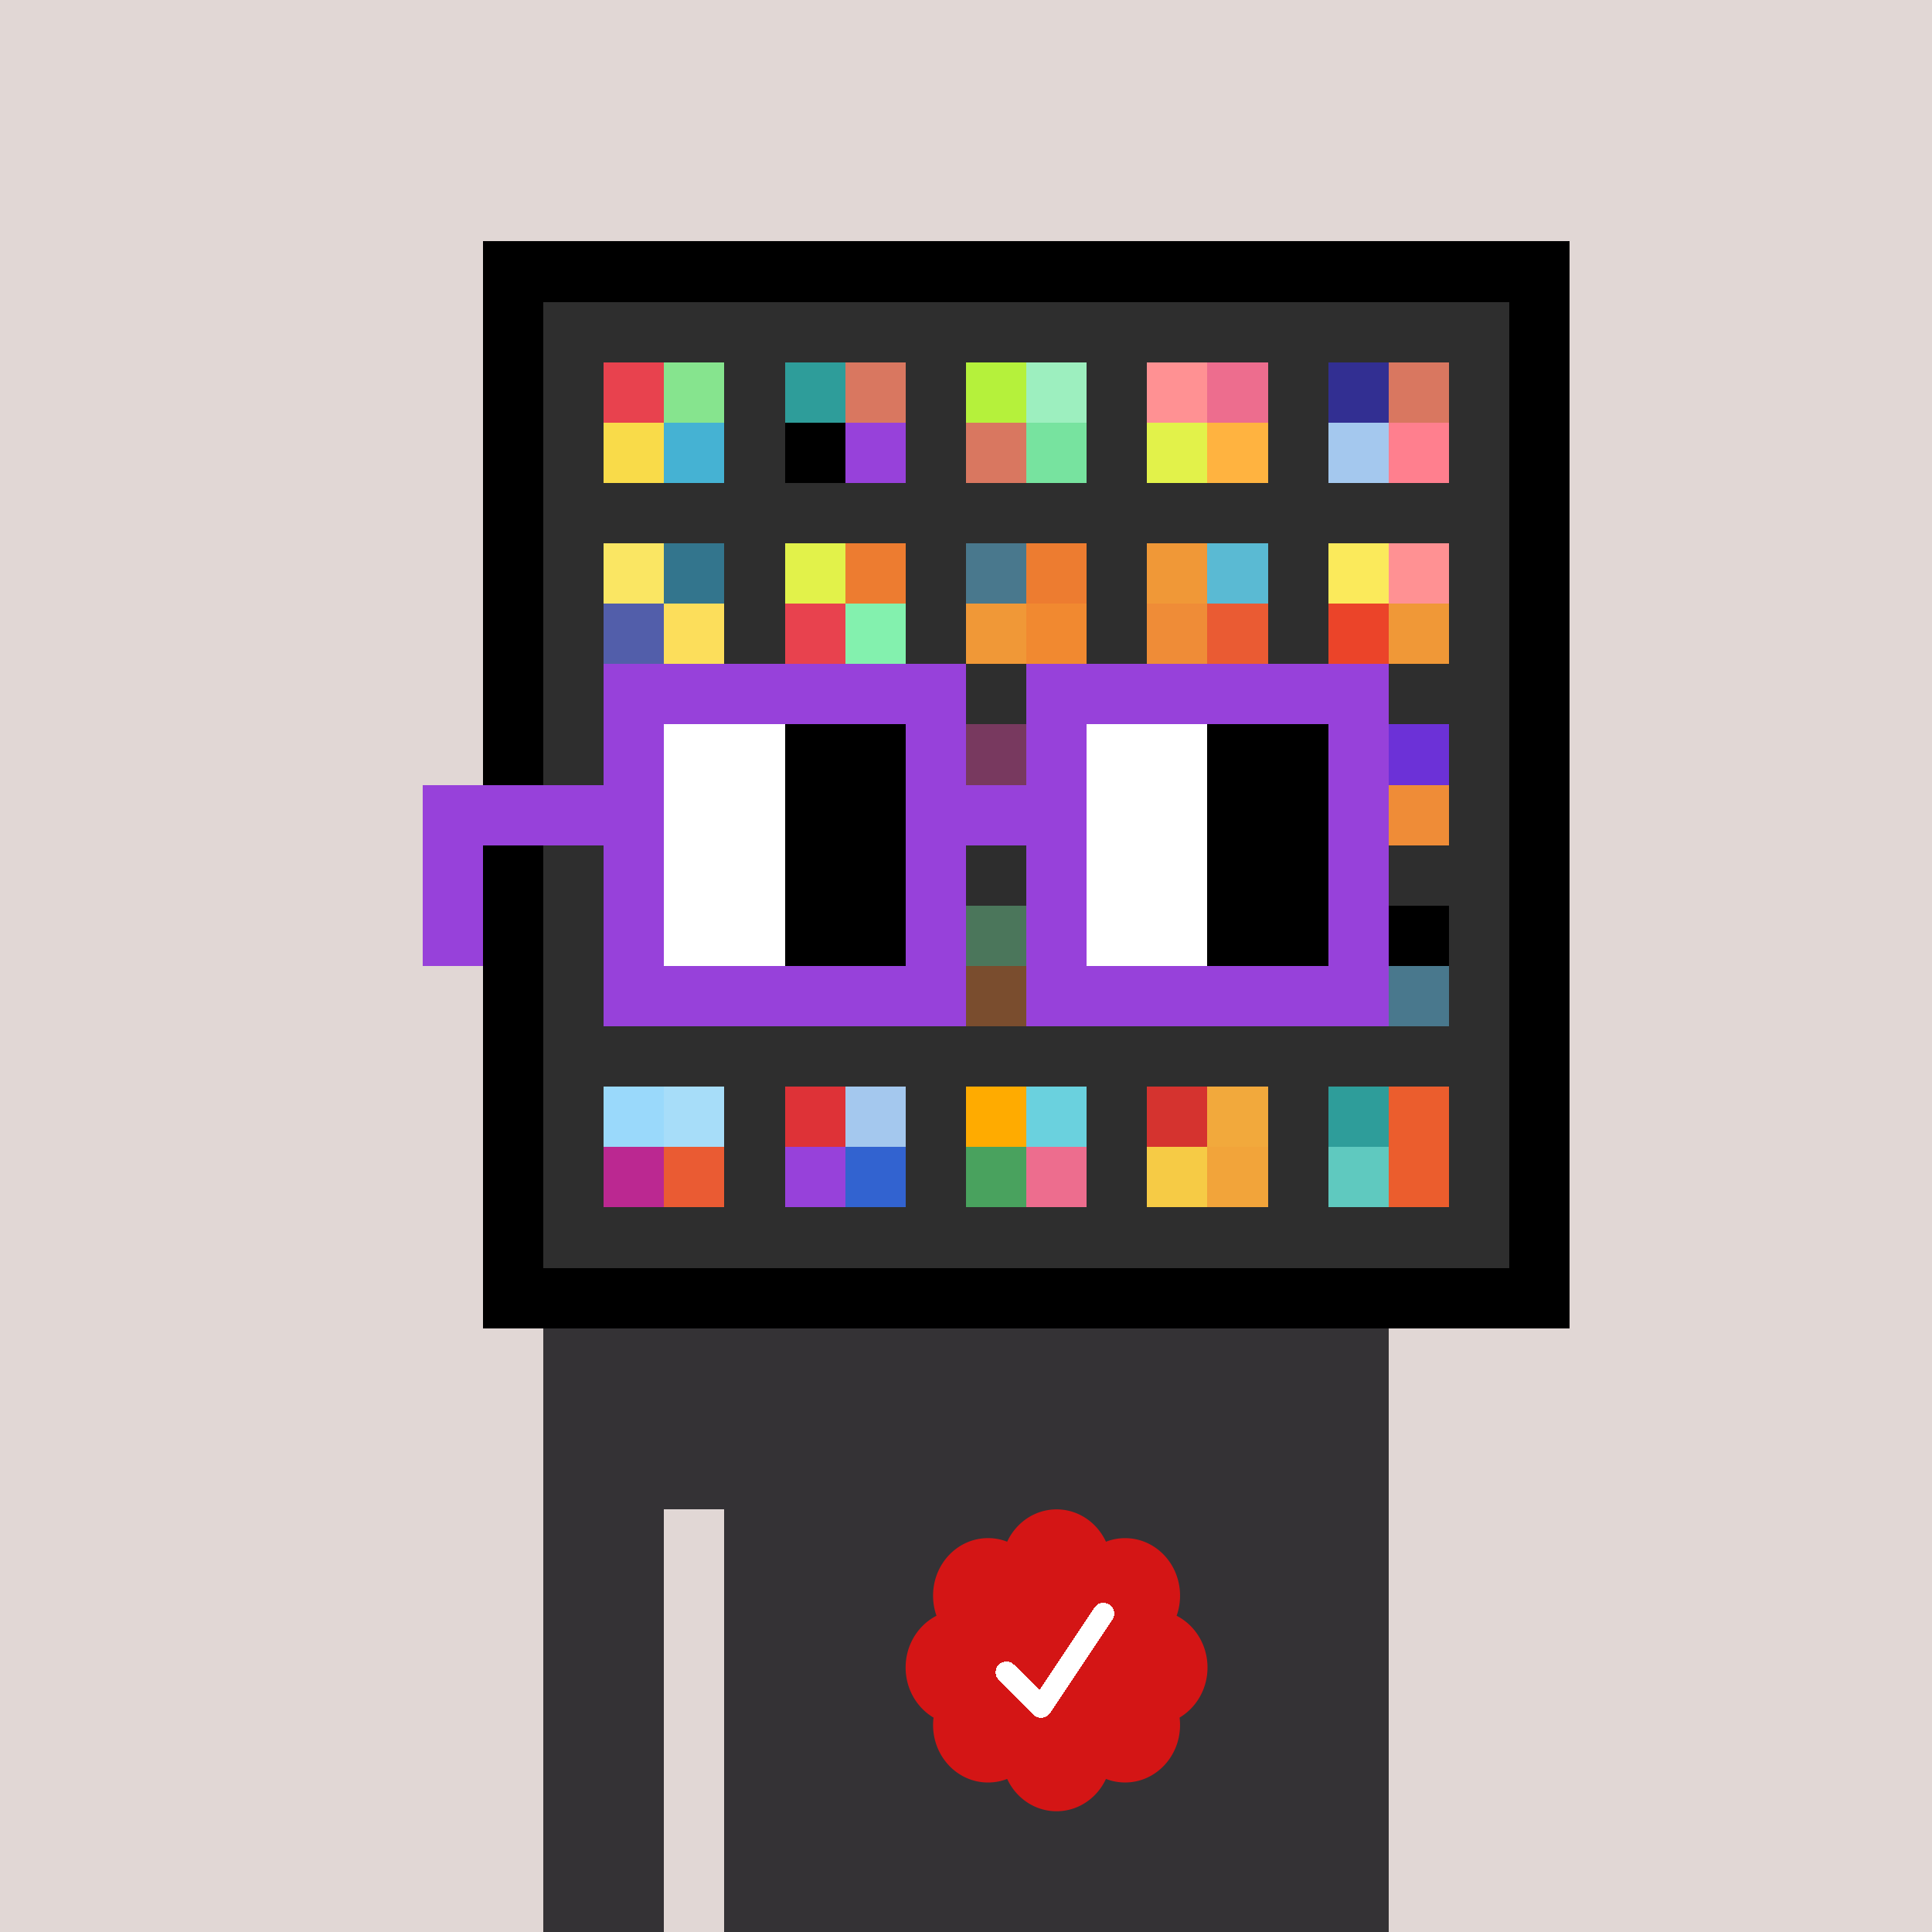 <svg xmlns="http://www.w3.org/2000/svg" viewBox="0 0 320 320" width="2000" height="2000" shape-rendering="crispEdges"><defs><style>.check{fill: #D41515}</style></defs><path fill="#E1D7D5" d="M0 0h320v320H0z" /><path fill="#000000" d="M80 40h180v180H80z"/><path fill="#2E2E2E" d="M90 50h160v160H90z"/><path fill="#E8424E" d="M100 60h10v10h-10z"/><path fill="#F9DB49" d="M100 70h10v10h-10z"/><path fill="#86E48E" d="M110 60h10v10h-10z"/><path fill="#45B2D3" d="M110 70h10v10h-10z"/><path fill="#2E9D9A" d="M130 60h10v10h-10z"/><path fill="#000000" d="M130 70h10v10h-10z"/><path fill="#D97760" d="M140 60h10v10h-10z"/><path fill="#9741DA" d="M140 70h10v10h-10z"/><path fill="#B5F13B" d="M160 60h10v10h-10z"/><path fill="#D97760" d="M160 70h10v10h-10z"/><path fill="#9DEFBF" d="M170 60h10v10h-10z"/><path fill="#77E39F" d="M170 70h10v10h-10z"/><path fill="#FF9193" d="M190 60h10v10h-10z"/><path fill="#E2F24A" d="M190 70h10v10h-10z"/><path fill="#ED6D8E" d="M200 60h10v10h-10z"/><path fill="#FFB340" d="M200 70h10v10h-10z"/><path fill="#322F92" d="M220 60h10v10h-10z"/><path fill="#A4C8EE" d="M220 70h10v10h-10z"/><path fill="#D97760" d="M230 60h10v10h-10z"/><path fill="#FF7F8E" d="M230 70h10v10h-10z"/><path fill="#FAE663" d="M100 90h10v10h-10z"/><path fill="#525EAA" d="M100 100h10v10h-10z"/><path fill="#33758D" d="M110 90h10v10h-10z"/><path fill="#FCDE5B" d="M110 100h10v10h-10z"/><path fill="#E2F24A" d="M130 90h10v10h-10z"/><path fill="#E8424E" d="M130 100h10v10h-10z"/><path fill="#ED7C30" d="M140 90h10v10h-10z"/><path fill="#83F1AE" d="M140 100h10v10h-10z"/><path fill="#49788D" d="M160 90h10v10h-10z"/><path fill="#F09837" d="M160 100h10v10h-10z"/><path fill="#ED7C30" d="M170 90h10v10h-10z"/><path fill="#F18930" d="M170 100h10v10h-10z"/><path fill="#F09837" d="M190 90h10v10h-10z"/><path fill="#EF8C37" d="M190 100h10v10h-10z"/><path fill="#5ABAD3" d="M200 90h10v10h-10z"/><path fill="#EA5B33" d="M200 100h10v10h-10z"/><path fill="#FBEA5B" d="M220 90h10v10h-10z"/><path fill="#EB4429" d="M220 100h10v10h-10z"/><path fill="#FF9193" d="M230 90h10v10h-10z"/><path fill="#F09837" d="M230 100h10v10h-10z"/><path fill="#E84AA9" d="M160 120h10v10h-10z"/><path fill="#6C31D7" d="M230 120h10v10h-10z"/><path fill="#EF8C37" d="M230 130h10v10h-10z"/><path fill="#77E39F" d="M160 150h10v10h-10z"/><path fill="#ED7C30" d="M160 160h10v10h-10z"/><path fill="#000000" d="M230 150h10v10h-10z"/><path fill="#49788D" d="M230 160h10v10h-10z"/><path fill="#9AD9FB" d="M100 180h10v10h-10z"/><path fill="#BB2891" d="M100 190h10v10h-10z"/><path fill="#A7DDF9" d="M110 180h10v10h-10z"/><path fill="#EA5B33" d="M110 190h10v10h-10z"/><path fill="#DE3237" d="M130 180h10v10h-10z"/><path fill="#9741DA" d="M130 190h10v10h-10z"/><path fill="#A4C8EE" d="M140 180h10v10h-10z"/><path fill="#3263D0" d="M140 190h10v10h-10z"/><path fill="#FFAB00" d="M160 180h10v10h-10z"/><path fill="#49A25E" d="M160 190h10v10h-10z"/><path fill="#6AD1DE" d="M170 180h10v10h-10z"/><path fill="#ED6D8E" d="M170 190h10v10h-10z"/><path fill="#D5332F" d="M190 180h10v10h-10z"/><path fill="#F6CB45" d="M190 190h10v10h-10z"/><path fill="#F2A93C" d="M200 180h10v10h-10z"/><path fill="#F2A43A" d="M200 190h10v10h-10z"/><path fill="#2E9D9A" d="M220 180h10v10h-10z"/><path fill="#5FC9BF" d="M220 190h10v10h-10z"/><path fill="#EB5D2D" d="M230 180h10v10h-10z"/><path fill="#EB5D2D" d="M230 190h10v10h-10z"/><path fill="#343235" d="M90 220h20v100H90V220Zm20 0h10v30h-10v-30Zm10 0h110v100H120V220Z"/><path class="check" shape-rendering="geometricPrecision" d="M200 276.191c0-3.762-2.083-7.024-5.114-8.572a9.97 9.97 0 0 0 .567-3.333c0-5.262-4.072-9.519-9.091-9.519-1.118 0-2.19.199-3.18.595-1.472-3.184-4.586-5.362-8.181-5.362-3.595 0-6.704 2.184-8.182 5.357a8.604 8.604 0 0 0-3.182-.595c-5.023 0-9.09 4.262-9.09 9.524 0 1.176.198 2.295.565 3.333-3.028 1.548-5.112 4.805-5.112 8.572 0 3.559 1.862 6.661 4.624 8.299-.048.405-.077.81-.077 1.225 0 5.262 4.067 9.523 9.09 9.523 1.12 0 2.191-.204 3.179-.594 1.476 3.175 4.586 5.356 8.183 5.356 3.6 0 6.71-2.181 8.183-5.356.988.387 2.059.59 3.18.59 5.024 0 9.091-4.263 9.091-9.525 0-.413-.029-.818-.079-1.22 2.757-1.637 4.626-4.739 4.626-8.296v-.002Z" /><path fill="#fff" d="m184.249 268.252-10.319 15.476a1.785 1.785 0 0 1-2.478.496l-.274-.224-5.75-5.75a1.784 1.784 0 1 1 2.524-2.524l4.214 4.207 9.106-13.666a1.787 1.787 0 0 1 2.476-.493 1.784 1.784 0 0 1 .501 2.476v.002Z"/><path fill="#2E2E2E" fill-opacity=".6" d="M160 120h10v50h-10z"/><path fill="#fff" d="M130 120h-20v10h20v-10Zm0 10h-20v10h20v-10Zm0 10h-20v10h20v-10Zm0 10h-20v10h20v-10Z"/><path fill="#000" d="M150 120h-20v10h20v-10Zm0 10h-20v10h20v-10Zm0 10h-20v10h20v-10Zm0 10h-20v10h20v-10Z"/><path fill="#fff" d="M200 120h-20v10h20v-10Zm0 10h-20v10h20v-10Zm0 10h-20v10h20v-10Zm0 10h-20v10h20v-10Z"/><path fill="#000" d="M220 120h-20v10h20v-10Zm0 10h-20v10h20v-10Zm0 10h-20v10h20v-10Zm0 10h-20v10h20v-10Z"/><path fill="#9741DA" d="M160 110h-60v10h60v-10Zm70 0h-60v10h60v-10Zm-120 10h-10v10h10v-10Zm50 0h-10v10h10v-10Zm20 0h-10v10h10v-10Zm50 0h-10v10h10v-10Zm0 10h-10v10h10v-10Zm-120 10h-10v10h10v-10Zm50 0h-10v10h10v-10Zm20 0h-10v10h10v-10Zm50 0h-10v10h10v-10Zm-150 0H70v10h10v-10Zm0 10H70v10h10v-10Zm30 0h-10v10h10v-10Zm50 0h-10v10h10v-10Zm20 0h-10v10h10v-10Zm50 0h-10v10h10v-10Zm-70 10h-60v10h60v-10Zm70 0h-60v10h60v-10Zm-120-30H70v10h40v-10Zm70 0h-30v10h30v-10Z"/></svg>